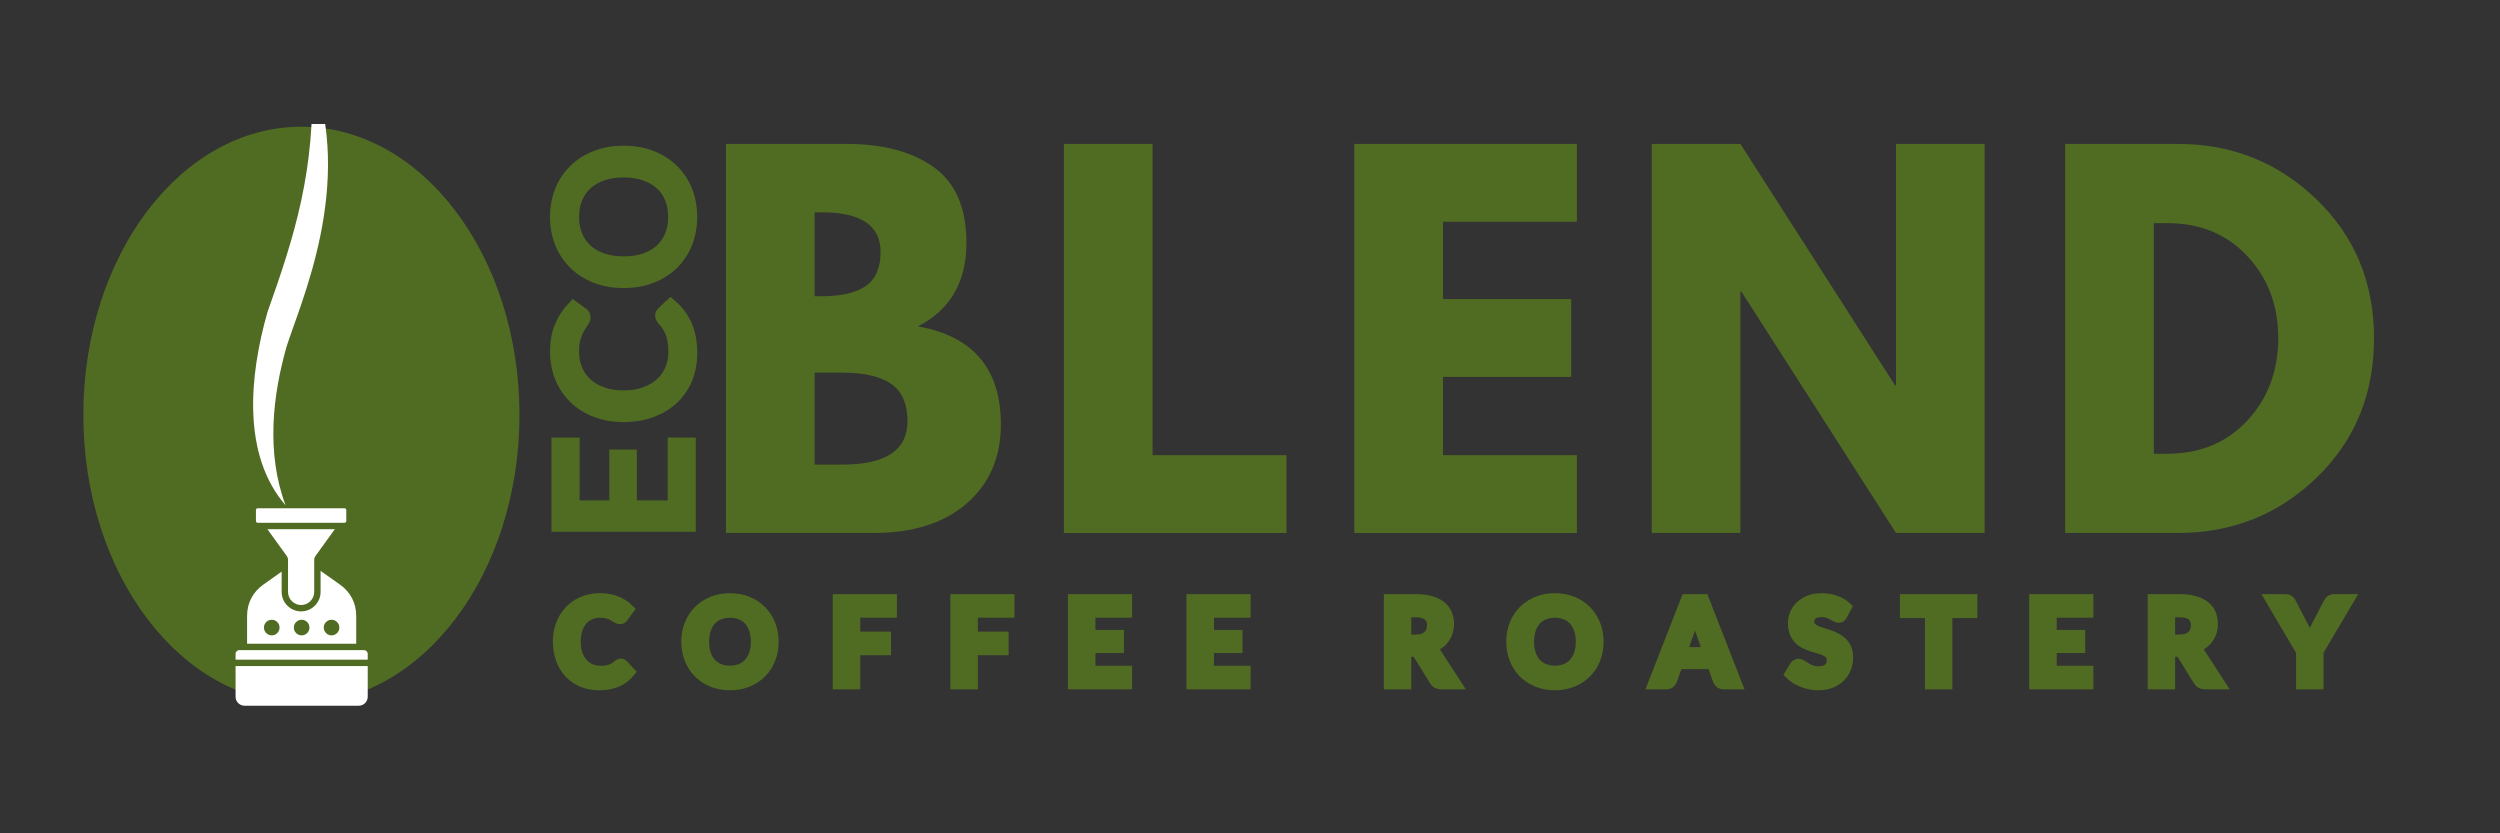 <svg xmlns="http://www.w3.org/2000/svg" xmlns:xlink="http://www.w3.org/1999/xlink" width="3000" viewBox="0 0 2250 750" height="1000" preserveAspectRatio="xMidYMid meet"><rect x="0" y="0" width="2250" height="750" fill="#333333" stroke="none"/><defs><g></g><clipPath id="e962f2efb3"><path d="M 75 114.039 L 467.523 114.039 L 467.523 633 L 75 633 Z M 75 114.039 " clip-rule="nonzero"></path></clipPath><clipPath id="6f8d2c77d3"><path d="M 271.262 114.039 C 162.871 114.039 75 230.156 75 373.395 C 75 516.637 162.871 632.754 271.262 632.754 C 379.656 632.754 467.523 516.637 467.523 373.395 C 467.523 230.156 379.656 114.039 271.262 114.039 Z M 271.262 114.039 " clip-rule="nonzero"></path></clipPath><clipPath id="1dca7c69e1"><path d="M 227 111.605 L 296 111.605 L 296 455 L 227 455 Z M 227 111.605 " clip-rule="nonzero"></path></clipPath><clipPath id="1f5ae959df"><path d="M 212.016 457.367 L 331 457.367 L 331 635.117 L 212.016 635.117 Z M 212.016 457.367 " clip-rule="nonzero"></path></clipPath></defs><g clip-path="url(#e962f2efb3)"><g clip-path="url(#6f8d2c77d3)"><path fill="#506c22" d="M 75 114.039 L 467.523 114.039 L 467.523 632.41 L 75 632.41 Z M 75 114.039 " fill-opacity="1" fill-rule="nonzero"></path></g></g><g clip-path="url(#1dca7c69e1)"><path fill="#ffffff" d="M 280.605 64.738 C 284.402 153.32 264.652 213.477 240.742 280.863 C 224.246 338.441 217.785 409.625 257.059 454.82 C 239.207 407.367 245.578 355.391 257.918 311.957 C 270.391 272.32 319.25 166.336 280.605 64.738 Z M 280.605 64.738 " fill-opacity="1" fill-rule="nonzero"></path></g><g clip-path="url(#1f5ae959df)"><path fill="#ffffff" d="M 320.594 554.336 C 320.594 542.785 315.449 532.848 306.023 526.172 L 288.527 513.773 L 288.527 532.727 C 288.527 542.371 280.652 550.25 271 550.25 C 261.359 550.25 253.484 542.367 253.484 532.727 L 253.484 514.453 L 236.941 526.172 C 227.516 532.848 222.379 542.785 222.379 554.336 L 222.379 579.363 L 320.598 579.363 L 320.598 554.336 Z M 244.566 571.836 C 240.699 571.836 237.539 568.676 237.539 564.809 C 237.539 560.93 240.699 557.781 244.566 557.781 C 248.434 557.781 251.594 560.93 251.594 564.809 C 251.594 568.676 248.434 571.836 244.566 571.836 Z M 271.48 571.836 C 267.613 571.836 264.453 568.676 264.453 564.809 C 264.453 560.93 267.613 557.781 271.48 557.781 C 275.348 557.781 278.508 560.93 278.508 564.809 C 278.508 568.676 275.348 571.836 271.48 571.836 Z M 298.406 571.836 C 294.527 571.836 291.379 568.676 291.379 564.809 C 291.379 560.93 294.527 557.781 298.406 557.781 C 302.273 557.781 305.422 560.93 305.422 564.809 C 305.422 568.676 302.273 571.836 298.406 571.836 Z M 259.219 532.727 L 259.219 503.688 C 259.219 502.508 258.887 501.496 258.195 500.539 L 240.66 476.254 L 301.348 476.254 L 283.812 500.539 C 283.125 501.496 282.789 502.508 282.789 503.688 L 282.789 532.727 C 282.789 539.211 277.484 544.516 271 544.516 C 264.523 544.516 259.219 539.211 259.219 532.727 Z M 212.016 599.438 L 330.949 599.438 L 330.949 627.074 C 330.949 631.523 327.316 635.156 322.871 635.156 L 220.102 635.156 C 215.656 635.156 212.016 631.523 212.016 627.074 Z M 330.949 588.512 L 330.949 593.699 L 212.016 593.699 L 212.016 588.512 C 212.016 586.633 213.547 585.09 215.438 585.09 L 327.527 585.09 C 329.414 585.09 330.949 586.633 330.949 588.512 Z M 230.348 468.902 L 230.348 459.043 C 230.348 458.145 231.074 457.418 231.973 457.418 L 310.035 457.418 C 310.93 457.418 311.66 458.145 311.66 459.043 L 311.66 468.902 C 311.66 469.797 310.93 470.523 310.035 470.523 L 231.973 470.523 C 231.074 470.523 230.348 469.797 230.348 468.902 Z M 230.348 468.902 " fill-opacity="1" fill-rule="evenodd"></path></g><g fill="#506c22" fill-opacity="1"><g transform="translate(627.883, 479.663)"><g><path d="M 25.469 -350.125 L 134.109 -350.125 C 166.93 -350.125 193.102 -343.117 212.625 -329.109 C 232.145 -315.109 241.906 -292.406 241.906 -261 C 241.906 -225.914 227.332 -200.879 198.188 -185.891 C 247.988 -177.117 272.891 -147.691 272.891 -97.609 C 272.891 -68.18 262.703 -44.555 242.328 -26.734 C 221.953 -8.91 193.941 0 158.297 0 L 25.469 0 Z M 105.25 -213.047 L 111.609 -213.047 C 129.43 -213.047 142.727 -216.156 151.5 -222.375 C 160.27 -228.602 164.656 -238.789 164.656 -252.938 C 164.656 -276.695 146.973 -288.578 111.609 -288.578 L 105.25 -288.578 Z M 105.25 -61.531 L 130.281 -61.531 C 169.332 -61.531 188.859 -74.547 188.859 -100.578 C 188.859 -116.141 183.977 -127.316 174.219 -134.109 C 164.457 -140.898 149.812 -144.297 130.281 -144.297 L 105.25 -144.297 Z M 105.25 -61.531 "></path></g></g></g><g fill="#506c22" fill-opacity="1"><g transform="translate(932.071, 479.663)"><g><path d="M 105.25 -350.125 L 105.25 -70.031 L 225.781 -70.031 L 225.781 0 L 25.469 0 L 25.469 -350.125 Z M 105.25 -350.125 "></path></g></g></g><g fill="#506c22" fill-opacity="1"><g transform="translate(1193.412, 479.663)"><g><path d="M 225.781 -350.125 L 225.781 -280.094 L 105.25 -280.094 L 105.25 -210.5 L 220.688 -210.5 L 220.688 -140.469 L 105.25 -140.469 L 105.25 -70.031 L 225.781 -70.031 L 225.781 0 L 25.469 0 L 25.469 -350.125 Z M 225.781 -350.125 "></path></g></g></g><g fill="#506c22" fill-opacity="1"><g transform="translate(1461.115, 479.663)"><g><path d="M 105.25 -217.281 L 105.25 0 L 25.469 0 L 25.469 -350.125 L 105.25 -350.125 L 244.453 -132.828 L 245.297 -132.828 L 245.297 -350.125 L 325.078 -350.125 L 325.078 0 L 245.297 0 L 106.094 -217.281 Z M 105.25 -217.281 "></path></g></g></g><g fill="#506c22" fill-opacity="1"><g transform="translate(1833.181, 479.663)"><g><path d="M 25.469 -350.125 L 126.891 -350.125 C 175.555 -350.125 217.145 -333.5 251.656 -300.25 C 286.176 -267.008 303.438 -225.348 303.438 -175.266 C 303.438 -124.91 286.25 -83.109 251.875 -49.859 C 217.5 -16.617 175.836 0 126.891 0 L 25.469 0 Z M 105.25 -71.297 L 117.562 -71.297 C 146.695 -71.297 170.531 -81.125 189.062 -100.781 C 207.594 -120.445 217 -145.133 217.281 -174.844 C 217.281 -204.551 208.016 -229.305 189.484 -249.109 C 170.953 -268.922 146.977 -278.828 117.562 -278.828 L 105.25 -278.828 Z M 105.25 -71.297 "></path></g></g></g><path stroke-linecap="butt" transform="matrix(0.75, 0, 0, 0.75, 498.324, 502.012)" fill="none" stroke-linejoin="miter" d="M 80.595 126.766 C 81.772 126.766 82.761 127.193 83.563 128.047 L 91.954 137.021 C 87.808 142.292 82.667 146.292 76.522 149.031 C 70.381 151.771 63.063 153.141 54.568 153.141 C 46.886 153.141 39.98 151.828 33.86 149.203 C 27.74 146.578 22.527 142.943 18.225 138.297 C 13.943 133.625 10.641 128.094 8.318 121.693 C 6.016 115.276 4.865 108.266 4.865 100.672 C 4.865 95.589 5.417 90.755 6.522 86.177 C 7.652 81.573 9.272 77.339 11.391 73.474 C 13.506 69.61 16.063 66.125 19.053 63.016 C 22.042 59.886 25.428 57.229 29.199 55.042 C 32.975 52.854 37.084 51.188 41.522 50.037 C 45.985 48.886 50.74 48.313 55.777 48.313 C 59.553 48.313 63.121 48.646 66.48 49.313 C 69.86 49.959 73.016 50.865 75.938 52.042 C 78.86 53.214 81.553 54.641 84.011 56.318 C 86.501 58 88.73 59.828 90.709 61.808 L 83.563 71.542 C 83.126 72.162 82.574 72.714 81.907 73.198 C 81.261 73.656 80.376 73.891 79.251 73.891 C 78.121 73.891 76.97 73.485 75.798 72.683 C 74.647 71.875 73.235 70.979 71.553 69.99 C 69.897 69 67.803 68.115 65.272 67.328 C 62.761 66.526 59.574 66.125 55.709 66.125 C 51.407 66.125 47.459 66.906 43.871 68.469 C 40.303 70.011 37.23 72.255 34.657 75.198 C 32.1 78.146 30.11 81.771 28.683 86.073 C 27.282 90.354 26.579 95.219 26.579 100.672 C 26.579 106.198 27.339 111.12 28.855 115.448 C 30.397 119.75 32.501 123.386 35.173 126.354 C 37.839 129.323 40.949 131.578 44.49 133.12 C 48.058 134.636 51.865 135.396 55.917 135.396 C 58.308 135.396 60.485 135.281 62.438 135.052 C 64.397 134.797 66.214 134.396 67.897 133.844 C 69.574 133.271 71.152 132.531 72.621 131.636 C 74.121 130.74 75.615 129.61 77.11 128.25 C 77.641 127.818 78.178 127.459 78.73 127.183 C 79.308 126.906 79.928 126.766 80.595 126.766 Z M 264.11 100.672 C 264.11 108.177 262.845 115.136 260.313 121.558 C 257.782 127.953 254.214 133.49 249.615 138.156 C 245.037 142.808 239.511 146.464 233.048 149.136 C 226.605 151.802 219.449 153.141 211.579 153.141 C 203.709 153.141 196.537 151.802 190.074 149.136 C 183.631 146.464 178.095 142.808 173.47 138.156 C 168.845 133.49 165.266 127.953 162.735 121.558 C 160.23 115.136 158.975 108.177 158.975 100.672 C 158.975 93.193 160.23 86.271 162.735 79.896 C 165.266 73.5 168.845 67.964 173.47 63.292 C 178.095 58.62 183.631 54.964 190.074 52.318 C 196.537 49.646 203.709 48.313 211.579 48.313 C 219.449 48.313 226.605 49.646 233.048 52.318 C 239.511 54.964 245.037 58.63 249.615 63.328 C 254.214 68.021 257.782 73.568 260.313 79.964 C 262.845 86.339 264.11 93.24 264.11 100.672 Z M 242.402 100.672 C 242.402 95.313 241.688 90.505 240.261 86.245 C 238.855 81.964 236.818 78.328 234.152 75.339 C 231.506 72.349 228.282 70.068 224.485 68.505 C 220.688 66.917 216.386 66.125 211.579 66.125 C 206.766 66.125 202.454 66.917 198.631 68.505 C 194.813 70.068 191.568 72.349 188.897 75.339 C 186.251 78.328 184.214 81.964 182.787 86.245 C 181.386 90.505 180.683 95.313 180.683 100.672 C 180.683 106.104 181.386 110.948 182.787 115.203 C 184.214 119.464 186.251 123.073 188.897 126.042 C 191.568 129.011 194.813 131.292 198.631 132.875 C 202.454 134.464 206.766 135.261 211.579 135.261 C 216.386 135.261 220.688 134.464 224.485 132.875 C 228.282 131.292 231.506 129.011 234.152 126.042 C 236.818 123.073 238.855 119.464 240.261 115.203 C 241.688 110.948 242.402 106.104 242.402 100.672 Z M 362.079 66.052 L 362.079 94.391 L 398.975 94.391 L 398.975 111.063 L 362.079 111.063 L 362.079 152 L 340.714 152 L 340.714 49.417 L 406.053 49.417 L 406.053 66.052 Z M 503.173 66.052 L 503.173 94.391 L 540.074 94.391 L 540.074 111.063 L 503.173 111.063 L 503.173 152 L 481.808 152 L 481.808 49.417 L 547.147 49.417 L 547.147 66.052 Z M 644.272 66.052 L 644.272 92.422 L 678.48 92.422 L 678.48 108.438 L 644.272 108.438 L 644.272 135.396 L 688.246 135.396 L 688.246 152 L 622.907 152 L 622.907 49.417 L 688.246 49.417 L 688.246 66.052 Z M 786.501 66.052 L 786.501 92.422 L 820.704 92.422 L 820.704 108.438 L 786.501 108.438 L 786.501 135.396 L 830.475 135.396 L 830.475 152 L 765.131 152 L 765.131 49.417 L 830.475 49.417 L 830.475 66.052 Z M 1034.115 97.979 C 1037.569 97.979 1040.537 97.558 1043.022 96.703 C 1045.532 95.828 1047.579 94.62 1049.167 93.078 C 1050.777 91.537 1051.949 89.735 1052.688 87.662 C 1053.444 85.589 1053.824 83.334 1053.824 80.896 C 1053.824 76.042 1052.214 72.266 1048.996 69.573 C 1045.772 66.88 1040.86 65.537 1034.256 65.537 L 1023.246 65.537 L 1023.246 97.979 Z M 1083.819 152 L 1064.662 152 C 1061.074 152 1058.485 150.63 1056.897 147.891 L 1037.36 116.448 C 1036.558 115.229 1035.667 114.328 1034.704 113.755 C 1033.761 113.183 1032.345 112.891 1030.459 112.891 L 1023.246 112.891 L 1023.246 152 L 1002.016 152 L 1002.016 49.417 L 1034.256 49.417 C 1041.412 49.417 1047.532 50.167 1052.615 51.662 C 1057.725 53.13 1061.902 55.193 1065.147 57.839 C 1068.391 60.485 1070.772 63.636 1072.292 67.297 C 1073.808 70.933 1074.569 74.948 1074.569 79.344 C 1074.569 82.724 1074.084 85.938 1073.121 88.974 C 1072.152 92.011 1070.751 94.781 1068.907 97.292 C 1067.069 99.776 1064.803 101.985 1062.11 103.917 C 1059.417 105.849 1056.355 107.417 1052.928 108.615 C 1054.287 109.349 1055.553 110.245 1056.725 111.308 C 1057.923 112.365 1058.99 113.63 1059.933 115.099 Z M 1254.048 100.672 C 1254.048 108.177 1252.782 115.136 1250.251 121.558 C 1247.72 127.953 1244.152 133.49 1239.553 138.156 C 1234.975 142.808 1229.449 146.464 1222.985 149.136 C 1216.542 151.802 1209.386 153.141 1201.516 153.141 C 1193.647 153.141 1186.475 151.802 1180.011 149.136 C 1173.569 146.464 1168.032 142.808 1163.407 138.156 C 1158.782 133.49 1155.204 127.953 1152.673 121.558 C 1150.167 115.136 1148.912 108.177 1148.912 100.672 C 1148.912 93.193 1150.167 86.271 1152.673 79.896 C 1155.204 73.5 1158.782 67.964 1163.407 63.292 C 1168.032 58.62 1173.569 54.964 1180.011 52.318 C 1186.475 49.646 1193.647 48.313 1201.516 48.313 C 1209.386 48.313 1216.542 49.646 1222.985 52.318 C 1229.449 54.964 1234.975 58.63 1239.553 63.328 C 1244.152 68.021 1247.72 73.568 1250.251 79.964 C 1252.782 86.339 1254.048 93.24 1254.048 100.672 Z M 1232.339 100.672 C 1232.339 95.313 1231.626 90.505 1230.199 86.245 C 1228.792 81.964 1226.756 78.328 1224.089 75.339 C 1221.444 72.349 1218.22 70.068 1214.423 68.505 C 1210.626 66.917 1206.324 66.125 1201.516 66.125 C 1196.704 66.125 1192.391 66.917 1188.569 68.505 C 1184.751 70.068 1181.506 72.349 1178.839 75.339 C 1176.194 78.328 1174.157 81.964 1172.73 86.245 C 1171.324 90.505 1170.621 95.313 1170.621 100.672 C 1170.621 106.104 1171.324 110.948 1172.73 115.203 C 1174.157 119.464 1176.194 123.073 1178.839 126.042 C 1181.506 129.011 1184.751 131.292 1188.569 132.875 C 1192.391 134.464 1196.704 135.261 1201.516 135.261 C 1206.324 135.261 1210.626 134.464 1214.423 132.875 C 1218.22 131.292 1221.444 129.011 1224.089 126.042 C 1226.756 123.073 1228.792 119.464 1230.199 115.203 C 1231.626 110.948 1232.339 106.104 1232.339 100.672 Z M 1384.808 113.063 L 1373.73 81.656 C 1373.058 80.021 1372.36 78.099 1371.621 75.891 C 1370.886 73.656 1370.194 71.245 1369.553 68.641 C 1368.886 71.287 1368.183 73.74 1367.444 75.995 C 1366.73 78.224 1366.042 80.162 1365.376 81.792 L 1354.329 113.063 Z M 1420.428 152 L 1403.964 152 C 1402.121 152 1400.626 151.563 1399.475 150.688 C 1398.329 149.813 1397.464 148.698 1396.886 147.339 L 1389.985 127.771 L 1349.115 127.771 L 1342.178 147.339 C 1341.72 148.516 1340.891 149.584 1339.694 150.552 C 1338.522 151.516 1337.037 152 1335.24 152 L 1318.641 152 L 1358.714 49.417 L 1380.423 49.417 Z M 1546.548 69.089 C 1545.881 70.172 1545.199 70.969 1544.511 71.474 C 1543.845 71.959 1542.97 72.198 1541.886 72.198 C 1540.85 72.198 1539.725 71.828 1538.506 71.094 C 1537.308 70.354 1535.902 69.573 1534.293 68.745 C 1532.704 67.896 1530.876 67.099 1528.803 66.365 C 1526.735 65.63 1524.308 65.261 1521.522 65.261 C 1516.621 65.261 1512.938 66.365 1510.475 68.573 C 1508.037 70.761 1506.819 73.615 1506.819 77.136 C 1506.819 79.391 1507.485 81.266 1508.819 82.761 C 1510.178 84.235 1511.949 85.521 1514.136 86.625 C 1516.324 87.709 1518.808 88.672 1521.589 89.526 C 1524.376 90.354 1527.23 91.276 1530.152 92.287 C 1533.074 93.297 1535.928 94.495 1538.709 95.875 C 1541.496 97.235 1543.98 98.959 1546.168 101.052 C 1548.355 103.125 1550.115 105.656 1551.449 108.646 C 1552.803 111.641 1553.485 115.276 1553.485 119.552 C 1553.485 124.224 1552.668 128.599 1551.032 132.672 C 1549.402 136.745 1547.053 140.297 1543.99 143.339 C 1540.933 146.375 1537.147 148.766 1532.636 150.516 C 1528.147 152.266 1523.053 153.141 1517.345 153.141 C 1514.1 153.141 1510.855 152.808 1507.61 152.136 C 1504.391 151.469 1501.282 150.552 1498.293 149.375 C 1495.303 148.203 1492.48 146.797 1489.834 145.167 C 1487.214 143.511 1484.912 141.667 1482.933 139.641 L 1489.147 129.599 C 1489.673 128.839 1490.355 128.219 1491.183 127.735 C 1492.032 127.229 1492.928 126.974 1493.876 126.974 C 1495.162 126.974 1496.506 127.448 1497.912 128.391 C 1499.313 129.334 1500.938 130.37 1502.777 131.495 C 1504.621 132.625 1506.751 133.662 1509.162 134.604 C 1511.605 135.547 1514.527 136.021 1517.933 136.021 C 1522.881 136.021 1526.699 134.891 1529.391 132.636 C 1532.105 130.38 1533.464 127.011 1533.464 122.521 C 1533.464 119.922 1532.787 117.828 1531.428 116.24 C 1530.095 114.63 1528.345 113.281 1526.183 112.203 C 1524.016 111.12 1521.543 110.188 1518.761 109.406 C 1515.975 108.625 1513.121 107.761 1510.199 106.818 C 1507.277 105.875 1504.423 104.745 1501.641 103.438 C 1498.881 102.125 1496.407 100.386 1494.22 98.224 C 1492.058 96.037 1490.308 93.344 1488.975 90.146 C 1487.636 86.948 1486.97 82.969 1486.97 78.203 C 1486.97 74.386 1487.72 70.693 1489.214 67.125 C 1490.735 63.531 1492.954 60.349 1495.876 57.563 C 1498.798 54.776 1502.386 52.547 1506.647 50.865 C 1510.902 49.162 1515.793 48.313 1521.313 48.313 C 1527.48 48.313 1533.188 49.266 1538.433 51.177 C 1543.704 53.063 1548.157 55.709 1551.793 59.115 Z M 1702.574 66.537 L 1672.579 66.537 L 1672.579 152 L 1651.319 152 L 1651.319 66.537 L 1621.324 66.537 L 1621.324 49.417 L 1702.574 49.417 Z M 1797.787 66.052 L 1797.787 92.422 L 1831.99 92.422 L 1831.99 108.438 L 1797.787 108.438 L 1797.787 135.396 L 1841.761 135.396 L 1841.761 152 L 1776.418 152 L 1776.418 49.417 L 1841.761 49.417 L 1841.761 66.052 Z M 1950.746 97.979 C 1954.199 97.979 1957.168 97.558 1959.652 96.703 C 1962.162 95.828 1964.209 94.62 1965.798 93.078 C 1967.407 91.537 1968.579 89.735 1969.319 87.662 C 1970.079 85.589 1970.454 83.334 1970.454 80.896 C 1970.454 76.042 1968.845 72.266 1965.626 69.573 C 1962.402 66.88 1957.49 65.537 1950.886 65.537 L 1939.876 65.537 L 1939.876 97.979 Z M 2000.449 152 L 1981.293 152 C 1977.704 152 1975.115 150.63 1973.527 147.891 L 1953.99 116.448 C 1953.188 115.229 1952.303 114.328 1951.334 113.755 C 1950.391 113.183 1948.975 112.891 1947.089 112.891 L 1939.876 112.891 L 1939.876 152 L 1918.647 152 L 1918.647 49.417 L 1950.886 49.417 C 1958.043 49.417 1964.162 50.167 1969.246 51.662 C 1974.355 53.13 1978.532 55.193 1981.777 57.839 C 1985.022 60.485 1987.402 63.636 1988.923 67.297 C 1990.444 70.933 1991.199 74.948 1991.199 79.344 C 1991.199 82.724 1990.72 85.938 1989.751 88.974 C 1988.782 92.011 1987.381 94.781 1985.537 97.292 C 1983.699 99.776 1981.433 101.985 1978.74 103.917 C 1976.048 105.849 1972.985 107.417 1969.558 108.615 C 1970.918 109.349 1972.183 110.245 1973.355 111.308 C 1974.553 112.365 1975.621 113.63 1976.563 115.099 Z M 2117.938 112.547 L 2117.938 152 L 2096.709 152 L 2096.709 112.547 L 2059.47 49.417 L 2078.141 49.417 C 2079.98 49.417 2081.454 49.854 2082.558 50.729 C 2083.662 51.604 2084.548 52.729 2085.214 54.11 L 2102.027 86.386 C 2103.152 88.568 2104.178 90.604 2105.1 92.495 C 2106.016 94.38 2106.834 96.255 2107.548 98.12 C 2108.194 96.255 2108.954 94.37 2109.829 92.459 C 2110.704 90.547 2111.678 88.526 2112.761 86.386 L 2129.464 54.11 C 2130.022 52.959 2130.86 51.891 2131.985 50.901 C 2133.115 49.912 2134.574 49.417 2136.371 49.417 L 2155.183 49.417 Z M 2117.938 112.547 " stroke="#506c22" stroke-width="11.664" stroke-opacity="1" stroke-miterlimit="4"></path><g fill="#506c22" fill-opacity="1"><g transform="translate(498.324, 616.012)"><g><path d="M 60.438 -18.922 C 61.32 -18.922 62.066 -18.602 62.672 -17.969 L 68.969 -11.234 C 65.863 -7.273 62.004 -4.27 57.391 -2.219 C 52.773 -0.176 47.285 0.844 40.922 0.844 C 35.16 0.844 29.984 -0.133 25.391 -2.094 C 20.797 -4.051 16.891 -6.781 13.672 -10.281 C 10.461 -13.781 7.988 -17.93 6.25 -22.734 C 4.52 -27.547 3.656 -32.797 3.656 -38.484 C 3.656 -42.305 4.07 -45.938 4.906 -49.375 C 5.738 -52.82 6.945 -55.992 8.531 -58.891 C 10.125 -61.797 12.039 -64.414 14.281 -66.75 C 16.531 -69.082 19.066 -71.066 21.891 -72.703 C 24.723 -74.348 27.805 -75.602 31.141 -76.469 C 34.484 -77.344 38.047 -77.781 41.828 -77.781 C 44.66 -77.781 47.336 -77.531 49.859 -77.031 C 52.391 -76.539 54.75 -75.852 56.938 -74.969 C 59.125 -74.082 61.145 -73.008 63 -71.75 C 64.863 -70.5 66.535 -69.129 68.016 -67.641 L 62.672 -60.328 C 62.348 -59.867 61.938 -59.461 61.438 -59.109 C 60.945 -58.754 60.281 -58.578 59.438 -58.578 C 58.582 -58.578 57.723 -58.879 56.859 -59.484 C 55.992 -60.086 54.93 -60.758 53.672 -61.5 C 52.422 -62.238 50.848 -62.91 48.953 -63.516 C 47.066 -64.117 44.676 -64.422 41.781 -64.422 C 38.562 -64.422 35.609 -63.836 32.922 -62.672 C 30.234 -61.504 27.926 -59.812 26 -57.594 C 24.07 -55.383 22.578 -52.672 21.516 -49.453 C 20.461 -46.242 19.938 -42.586 19.938 -38.484 C 19.938 -34.348 20.508 -30.66 21.656 -27.422 C 22.801 -24.191 24.375 -21.461 26.375 -19.234 C 28.375 -17.016 30.707 -15.328 33.375 -14.172 C 36.039 -13.023 38.895 -12.453 41.938 -12.453 C 43.738 -12.453 45.375 -12.539 46.844 -12.719 C 48.312 -12.895 49.672 -13.195 50.922 -13.625 C 52.172 -14.051 53.352 -14.598 54.469 -15.266 C 55.582 -15.941 56.707 -16.789 57.844 -17.812 C 58.227 -18.133 58.633 -18.398 59.062 -18.609 C 59.488 -18.816 59.945 -18.922 60.438 -18.922 Z M 60.438 -18.922 "></path></g></g></g><g fill="#506c22" fill-opacity="1"><g transform="translate(614.007, 616.012)"><g><path d="M 82.391 -38.484 C 82.391 -32.867 81.441 -27.656 79.547 -22.844 C 77.66 -18.039 74.992 -13.891 71.547 -10.391 C 68.098 -6.891 63.953 -4.141 59.109 -2.141 C 54.266 -0.148 48.895 0.844 43 0.844 C 37.094 0.844 31.719 -0.148 26.875 -2.141 C 22.031 -4.141 17.875 -6.891 14.406 -10.391 C 10.945 -13.891 8.27 -18.039 6.375 -22.844 C 4.488 -27.656 3.547 -32.867 3.547 -38.484 C 3.547 -44.109 4.488 -49.312 6.375 -54.094 C 8.27 -58.883 10.945 -63.031 14.406 -66.531 C 17.875 -70.031 22.031 -72.781 26.875 -74.781 C 31.719 -76.781 37.094 -77.781 43 -77.781 C 48.895 -77.781 54.266 -76.781 59.109 -74.781 C 63.953 -72.781 68.098 -70.02 71.547 -66.5 C 74.992 -62.988 77.66 -58.836 79.547 -54.047 C 81.441 -49.254 82.391 -44.066 82.391 -38.484 Z M 66.109 -38.484 C 66.109 -42.516 65.578 -46.129 64.516 -49.328 C 63.453 -52.523 61.922 -55.242 59.922 -57.484 C 57.93 -59.734 55.516 -61.453 52.672 -62.641 C 49.828 -63.828 46.602 -64.422 43 -64.422 C 39.395 -64.422 36.16 -63.828 33.297 -62.641 C 30.43 -61.453 28 -59.734 26 -57.484 C 24.008 -55.242 22.484 -52.523 21.422 -49.328 C 20.359 -46.129 19.828 -42.516 19.828 -38.484 C 19.828 -34.422 20.359 -30.789 21.422 -27.594 C 22.484 -24.395 24.008 -21.68 26 -19.453 C 28 -17.223 30.43 -15.516 33.297 -14.328 C 36.16 -13.148 39.395 -12.562 43 -12.562 C 46.602 -12.562 49.828 -13.148 52.672 -14.328 C 55.516 -15.516 57.93 -17.223 59.922 -19.453 C 61.922 -21.68 63.453 -24.395 64.516 -27.594 C 65.578 -30.789 66.109 -34.422 66.109 -38.484 Z M 66.109 -38.484 "></path></g></g></g><g fill="#506c22" fill-opacity="1"><g transform="translate(745.807, 616.012)"><g><path d="M 24.062 -64.469 L 24.062 -43.203 L 51.75 -43.203 L 51.75 -30.703 L 24.062 -30.703 L 24.062 0 L 8.062 0 L 8.062 -76.922 L 57.047 -76.922 L 57.047 -64.469 Z M 24.062 -64.469 "></path></g></g></g><g fill="#506c22" fill-opacity="1"><g transform="translate(851.63, 616.012)"><g><path d="M 24.062 -64.469 L 24.062 -43.203 L 51.75 -43.203 L 51.75 -30.703 L 24.062 -30.703 L 24.062 0 L 8.062 0 L 8.062 -76.922 L 57.047 -76.922 L 57.047 -64.469 Z M 24.062 -64.469 "></path></g></g></g><g fill="#506c22" fill-opacity="1"><g transform="translate(957.452, 616.012)"><g><path d="M 24.062 -64.469 L 24.062 -44.688 L 49.734 -44.688 L 49.734 -32.656 L 24.062 -32.656 L 24.062 -12.453 L 57.047 -12.453 L 57.047 0 L 8.062 0 L 8.062 -76.922 L 57.047 -76.922 L 57.047 -64.469 Z M 24.062 -64.469 "></path></g></g></g><g fill="#506c22" fill-opacity="1"><g transform="translate(1064.123, 616.012)"><g><path d="M 24.062 -64.469 L 24.062 -44.688 L 49.734 -44.688 L 49.734 -32.656 L 24.062 -32.656 L 24.062 -12.453 L 57.047 -12.453 L 57.047 0 L 8.062 0 L 8.062 -76.922 L 57.047 -76.922 L 57.047 -64.469 Z M 24.062 -64.469 "></path></g></g></g><g fill="#506c22" fill-opacity="1"><g transform="translate(1170.793, 616.012)"><g></g></g></g><g fill="#506c22" fill-opacity="1"><g transform="translate(1241.785, 616.012)"><g><path d="M 32.125 -40.5 C 34.707 -40.5 36.938 -40.828 38.812 -41.484 C 40.688 -42.141 42.223 -43.039 43.422 -44.188 C 44.617 -45.332 45.5 -46.68 46.062 -48.234 C 46.633 -49.797 46.922 -51.492 46.922 -53.328 C 46.922 -56.973 45.707 -59.801 43.281 -61.812 C 40.863 -63.832 37.18 -64.844 32.234 -64.844 L 23.969 -64.844 L 23.969 -40.5 Z M 69.391 0 L 55.031 0 C 52.344 0 50.398 -1.023 49.203 -3.078 L 34.562 -26.672 C 33.969 -27.586 33.305 -28.254 32.578 -28.672 C 31.848 -29.098 30.781 -29.312 29.375 -29.312 L 23.969 -29.312 L 23.969 0 L 8.062 0 L 8.062 -76.922 L 32.234 -76.922 C 37.609 -76.922 42.203 -76.363 46.016 -75.25 C 49.836 -74.133 52.969 -72.586 55.406 -70.609 C 57.844 -68.629 59.625 -66.27 60.75 -63.531 C 61.883 -60.801 62.453 -57.789 62.453 -54.5 C 62.453 -51.957 62.086 -49.547 61.359 -47.266 C 60.641 -44.984 59.586 -42.906 58.203 -41.031 C 56.828 -39.156 55.129 -37.492 53.109 -36.047 C 51.098 -34.598 48.805 -33.43 46.234 -32.547 C 47.254 -31.984 48.207 -31.301 49.094 -30.5 C 49.977 -29.707 50.773 -28.766 51.484 -27.672 Z M 69.391 0 "></path></g></g></g><g fill="#506c22" fill-opacity="1"><g transform="translate(1356.461, 616.012)"><g><path d="M 82.391 -38.484 C 82.391 -32.867 81.441 -27.656 79.547 -22.844 C 77.66 -18.039 74.992 -13.891 71.547 -10.391 C 68.098 -6.891 63.953 -4.141 59.109 -2.141 C 54.266 -0.148 48.895 0.844 43 0.844 C 37.094 0.844 31.719 -0.148 26.875 -2.141 C 22.031 -4.141 17.875 -6.891 14.406 -10.391 C 10.945 -13.891 8.27 -18.039 6.375 -22.844 C 4.488 -27.656 3.547 -32.867 3.547 -38.484 C 3.547 -44.109 4.488 -49.312 6.375 -54.094 C 8.27 -58.883 10.945 -63.031 14.406 -66.531 C 17.875 -70.031 22.031 -72.781 26.875 -74.781 C 31.719 -76.781 37.094 -77.781 43 -77.781 C 48.895 -77.781 54.266 -76.781 59.109 -74.781 C 63.953 -72.781 68.098 -70.02 71.547 -66.5 C 74.992 -62.988 77.66 -58.836 79.547 -54.047 C 81.441 -49.254 82.391 -44.066 82.391 -38.484 Z M 66.109 -38.484 C 66.109 -42.516 65.578 -46.129 64.516 -49.328 C 63.453 -52.523 61.922 -55.242 59.922 -57.484 C 57.93 -59.734 55.516 -61.453 52.672 -62.641 C 49.828 -63.828 46.602 -64.422 43 -64.422 C 39.395 -64.422 36.16 -63.828 33.297 -62.641 C 30.43 -61.453 28 -59.734 26 -57.484 C 24.008 -55.242 22.484 -52.523 21.422 -49.328 C 20.359 -46.129 19.828 -42.516 19.828 -38.484 C 19.828 -34.422 20.359 -30.789 21.422 -27.594 C 22.484 -24.395 24.008 -21.68 26 -19.453 C 28 -17.223 30.43 -15.516 33.297 -14.328 C 36.16 -13.148 39.395 -12.562 43 -12.562 C 46.602 -12.562 49.828 -13.148 52.672 -14.328 C 55.516 -15.516 57.93 -17.223 59.922 -19.453 C 61.922 -21.68 63.453 -24.395 64.516 -27.594 C 65.578 -30.789 66.109 -34.422 66.109 -38.484 Z M 66.109 -38.484 "></path></g></g></g><g fill="#506c22" fill-opacity="1"><g transform="translate(1488.261, 616.012)"><g><path d="M 48.672 -29.219 L 40.344 -52.75 C 39.852 -53.988 39.332 -55.438 38.781 -57.094 C 38.227 -58.758 37.707 -60.562 37.219 -62.5 C 36.719 -60.52 36.191 -58.691 35.641 -57.016 C 35.098 -55.336 34.582 -53.879 34.094 -52.641 L 25.812 -29.219 Z M 75.391 0 L 63.031 0 C 61.656 0 60.535 -0.328 59.672 -0.984 C 58.805 -1.641 58.16 -2.477 57.734 -3.5 L 52.531 -18.188 L 21.891 -18.188 L 16.703 -3.5 C 16.348 -2.613 15.727 -1.805 14.844 -1.078 C 13.957 -0.359 12.844 0 11.5 0 L -0.953 0 L 29.109 -76.922 L 45.375 -76.922 Z M 75.391 0 "></path></g></g></g><g fill="#506c22" fill-opacity="1"><g transform="translate(1608.503, 616.012)"><g><path d="M 49.734 -62.188 C 49.234 -61.375 48.727 -60.781 48.219 -60.406 C 47.707 -60.039 47.047 -59.859 46.234 -59.859 C 45.453 -59.859 44.609 -60.129 43.703 -60.672 C 42.805 -61.223 41.754 -61.816 40.547 -62.453 C 39.348 -63.086 37.973 -63.676 36.422 -64.219 C 34.867 -64.77 33.051 -65.047 30.969 -65.047 C 27.289 -65.047 24.531 -64.223 22.688 -62.578 C 20.852 -60.941 19.938 -58.797 19.938 -56.141 C 19.938 -54.441 20.438 -53.035 21.438 -51.922 C 22.445 -50.816 23.773 -49.852 25.422 -49.031 C 27.066 -48.219 28.93 -47.492 31.016 -46.859 C 33.098 -46.223 35.234 -45.523 37.422 -44.766 C 39.617 -44.004 41.758 -43.113 43.844 -42.094 C 45.926 -41.07 47.789 -39.781 49.438 -38.219 C 51.082 -36.664 52.406 -34.766 53.406 -32.516 C 54.414 -30.273 54.922 -27.547 54.922 -24.328 C 54.922 -20.828 54.312 -17.547 53.094 -14.484 C 51.875 -11.43 50.113 -8.766 47.812 -6.484 C 45.52 -4.211 42.688 -2.422 39.312 -1.109 C 35.938 0.191 32.109 0.844 27.828 0.844 C 25.391 0.844 22.957 0.594 20.531 0.094 C 18.113 -0.395 15.781 -1.078 13.531 -1.953 C 11.289 -2.836 9.18 -3.898 7.203 -5.141 C 5.223 -6.379 3.492 -7.758 2.016 -9.281 L 6.688 -16.812 C 7.07 -17.375 7.582 -17.836 8.219 -18.203 C 8.852 -18.578 9.523 -18.766 10.234 -18.766 C 11.18 -18.766 12.188 -18.41 13.25 -17.703 C 14.312 -16.992 15.531 -16.219 16.906 -15.375 C 18.289 -14.531 19.891 -13.754 21.703 -13.047 C 23.523 -12.336 25.707 -11.984 28.25 -11.984 C 31.969 -11.984 34.844 -12.832 36.875 -14.531 C 38.906 -16.227 39.922 -18.754 39.922 -22.109 C 39.922 -24.047 39.414 -25.613 38.406 -26.812 C 37.406 -28.02 36.086 -29.031 34.453 -29.844 C 32.828 -30.656 30.973 -31.352 28.891 -31.938 C 26.805 -32.52 24.664 -33.164 22.469 -33.875 C 20.281 -34.582 18.145 -35.43 16.062 -36.422 C 13.977 -37.41 12.125 -38.719 10.5 -40.344 C 8.875 -41.969 7.555 -43.984 6.547 -46.391 C 5.535 -48.797 5.031 -51.781 5.031 -55.344 C 5.031 -58.207 5.594 -60.984 6.719 -63.672 C 7.852 -66.359 9.516 -68.742 11.703 -70.828 C 13.898 -72.91 16.598 -74.586 19.797 -75.859 C 22.992 -77.141 26.66 -77.781 30.797 -77.781 C 35.43 -77.781 39.719 -77.062 43.656 -75.625 C 47.594 -74.195 50.926 -72.207 53.656 -69.656 Z M 49.734 -62.188 "></path></g></g></g><g fill="#506c22" fill-opacity="1"><g transform="translate(1712.735, 616.012)"><g><path d="M 62.5 -64.094 L 40.031 -64.094 L 40.031 0 L 24.062 0 L 24.062 -64.094 L 1.594 -64.094 L 1.594 -76.922 L 62.5 -76.922 Z M 62.5 -64.094 "></path></g></g></g><g fill="#506c22" fill-opacity="1"><g transform="translate(1822.587, 616.012)"><g><path d="M 24.062 -64.469 L 24.062 -44.688 L 49.734 -44.688 L 49.734 -32.656 L 24.062 -32.656 L 24.062 -12.453 L 57.047 -12.453 L 57.047 0 L 8.062 0 L 8.062 -76.922 L 57.047 -76.922 L 57.047 -64.469 Z M 24.062 -64.469 "></path></g></g></g><g fill="#506c22" fill-opacity="1"><g transform="translate(1929.258, 616.012)"><g><path d="M 32.125 -40.5 C 34.707 -40.5 36.938 -40.828 38.812 -41.484 C 40.688 -42.141 42.223 -43.039 43.422 -44.188 C 44.617 -45.332 45.5 -46.68 46.062 -48.234 C 46.633 -49.797 46.922 -51.492 46.922 -53.328 C 46.922 -56.973 45.707 -59.801 43.281 -61.812 C 40.863 -63.832 37.18 -64.844 32.234 -64.844 L 23.969 -64.844 L 23.969 -40.5 Z M 69.391 0 L 55.031 0 C 52.344 0 50.398 -1.023 49.203 -3.078 L 34.562 -26.672 C 33.969 -27.586 33.305 -28.254 32.578 -28.672 C 31.848 -29.098 30.781 -29.312 29.375 -29.312 L 23.969 -29.312 L 23.969 0 L 8.062 0 L 8.062 -76.922 L 32.234 -76.922 C 37.609 -76.922 42.203 -76.363 46.016 -75.25 C 49.836 -74.133 52.969 -72.586 55.406 -70.609 C 57.844 -68.629 59.625 -66.27 60.75 -63.531 C 61.883 -60.801 62.453 -57.789 62.453 -54.5 C 62.453 -51.957 62.086 -49.547 61.359 -47.266 C 60.641 -44.984 59.586 -42.906 58.203 -41.031 C 56.828 -39.156 55.129 -37.492 53.109 -36.047 C 51.098 -34.598 48.805 -33.43 46.234 -32.547 C 47.254 -31.984 48.207 -31.301 49.094 -30.5 C 49.977 -29.707 50.773 -28.766 51.484 -27.672 Z M 69.391 0 "></path></g></g></g><g fill="#506c22" fill-opacity="1"><g transform="translate(2043.934, 616.012)"><g><path d="M 42.844 -29.578 L 42.844 0 L 26.938 0 L 26.938 -29.578 L -1 -76.922 L 12.984 -76.922 C 14.367 -76.922 15.473 -76.594 16.297 -75.938 C 17.129 -75.289 17.797 -74.453 18.297 -73.422 L 30.906 -49.203 C 31.758 -47.578 32.531 -46.055 33.219 -44.641 C 33.906 -43.223 34.516 -41.805 35.047 -40.391 C 35.535 -41.805 36.109 -43.227 36.766 -44.656 C 37.422 -46.094 38.156 -47.609 38.969 -49.203 L 51.484 -73.422 C 51.898 -74.273 52.531 -75.07 53.375 -75.812 C 54.227 -76.551 55.328 -76.922 56.672 -76.922 L 70.781 -76.922 Z M 42.844 -29.578 "></path></g></g></g><path stroke-linecap="butt" transform="matrix(0, -7.524, 7.524, 0, 446.989, 487.411)" fill="none" stroke-linejoin="miter" d="M 11.629 21.276 L 11.618 23 L 1.996 23 L 1.996 7.379 L 11.618 7.379 L 11.618 9.103 L 4.109 9.103 L 4.109 14.293 L 10.192 14.293 L 10.192 15.948 L 4.109 15.948 L 4.109 21.276 Z M 27.03 19.775 C 27.147 19.775 27.249 19.821 27.334 19.913 L 28.175 20.818 C 27.536 21.56 26.761 22.138 25.849 22.553 C 24.937 22.968 23.833 23.176 22.539 23.176 C 21.421 23.176 20.404 22.982 19.489 22.595 C 18.573 22.205 17.791 21.659 17.142 20.956 C 16.496 20.253 15.995 19.413 15.641 18.433 C 15.286 17.451 15.109 16.372 15.109 15.198 C 15.109 14.02 15.293 12.941 15.662 11.962 C 16.031 10.979 16.551 10.136 17.222 9.434 C 17.895 8.728 18.701 8.179 19.638 7.789 C 20.578 7.399 21.614 7.203 22.746 7.203 C 23.86 7.203 24.841 7.382 25.689 7.741 C 26.541 8.096 27.289 8.579 27.935 9.189 L 27.238 10.157 C 27.195 10.232 27.139 10.294 27.067 10.344 C 27 10.39 26.908 10.413 26.791 10.413 C 26.659 10.413 26.5 10.342 26.312 10.2 C 26.124 10.058 25.877 9.9 25.572 9.726 C 25.267 9.549 24.886 9.391 24.428 9.252 C 23.97 9.111 23.406 9.04 22.735 9.04 C 21.93 9.04 21.192 9.18 20.521 9.46 C 19.854 9.737 19.279 10.141 18.797 10.674 C 18.314 11.202 17.938 11.848 17.668 12.611 C 17.399 13.374 17.264 14.236 17.264 15.198 C 17.264 16.17 17.404 17.037 17.685 17.8 C 17.965 18.563 18.346 19.209 18.829 19.737 C 19.311 20.263 19.881 20.664 20.537 20.94 C 21.197 21.217 21.908 21.356 22.671 21.356 C 23.136 21.356 23.555 21.329 23.927 21.276 C 24.304 21.219 24.649 21.132 24.965 21.015 C 25.281 20.898 25.575 20.75 25.849 20.573 C 26.122 20.396 26.392 20.184 26.658 19.94 C 26.782 19.83 26.906 19.775 27.03 19.775 Z M 46.538 15.198 C 46.538 16.365 46.352 17.438 45.98 18.417 C 45.611 19.393 45.089 20.234 44.415 20.94 C 43.741 21.646 42.928 22.195 41.977 22.585 C 41.03 22.972 39.982 23.165 38.832 23.165 C 37.685 23.165 36.639 22.972 35.691 22.585 C 34.748 22.195 33.937 21.646 33.259 20.94 C 32.585 20.234 32.064 19.393 31.695 18.417 C 31.325 17.438 31.141 16.365 31.141 15.198 C 31.141 14.026 31.325 12.953 31.695 11.977 C 32.064 10.998 32.585 10.156 33.259 9.45 C 33.937 8.74 34.748 8.188 35.691 7.794 C 36.639 7.401 37.685 7.203 38.832 7.203 C 39.982 7.203 41.03 7.401 41.977 7.794 C 42.928 8.188 43.741 8.74 44.415 9.45 C 45.089 10.156 45.611 10.998 45.98 11.977 C 46.352 12.953 46.538 14.026 46.538 15.198 Z M 44.372 15.198 C 44.372 14.236 44.241 13.374 43.978 12.611 C 43.716 11.848 43.345 11.204 42.866 10.679 C 42.387 10.15 41.805 9.746 41.12 9.465 C 40.439 9.182 39.676 9.04 38.832 9.04 C 37.998 9.04 37.238 9.182 36.554 9.465 C 35.873 9.746 35.289 10.15 34.803 10.679 C 34.32 11.204 33.948 11.848 33.685 12.611 C 33.426 13.374 33.297 14.236 33.297 15.198 C 33.297 16.155 33.426 17.014 33.685 17.774 C 33.948 18.533 34.32 19.177 34.803 19.705 C 35.289 20.231 35.873 20.633 36.554 20.914 C 37.238 21.194 37.998 21.334 38.832 21.334 C 39.676 21.334 40.439 21.194 41.12 20.914 C 41.805 20.633 42.387 20.231 42.866 19.705 C 43.345 19.177 43.716 18.533 43.978 17.774 C 44.241 17.014 44.372 16.155 44.372 15.198 Z M 44.372 15.198 " stroke="#506c22" stroke-width="1.636" stroke-opacity="1" stroke-miterlimit="4"></path><g fill="#506c22" fill-opacity="1"><g transform="translate(620.053, 487.411)"><g><path d="M -12.953 -87.516 L 0 -87.422 L 0 -15.016 L -117.531 -15.016 L -117.531 -87.422 L -104.562 -87.422 L -104.562 -30.922 L -65.531 -30.922 L -65.531 -76.688 L -53.062 -76.688 L -53.062 -30.922 L -12.953 -30.922 Z M -12.953 -87.516 "></path></g></g></g><g fill="#506c22" fill-opacity="1"><g transform="translate(620.053, 381.537)"><g><path d="M -24.281 -97.516 C -24.281 -98.391 -23.922 -99.156 -23.203 -99.812 L -16.406 -106.125 C -10.82 -101.312 -6.473 -95.473 -3.359 -88.609 C -0.242 -81.754 1.312 -73.457 1.312 -63.719 C 1.312 -55.301 -0.148 -47.645 -3.078 -40.75 C -6.004 -33.863 -10.102 -27.988 -15.375 -23.125 C -20.656 -18.258 -26.984 -14.488 -34.359 -11.812 C -41.742 -9.133 -49.863 -7.797 -58.719 -7.797 C -67.582 -7.797 -75.703 -9.188 -83.078 -11.969 C -90.461 -14.758 -96.805 -18.68 -102.109 -23.734 C -107.41 -28.797 -111.523 -34.852 -114.453 -41.906 C -117.379 -48.957 -118.844 -56.75 -118.844 -65.281 C -118.844 -73.645 -117.5 -81.023 -114.812 -87.422 C -112.133 -93.828 -108.5 -99.461 -103.906 -104.328 L -96.609 -99.078 C -96.066 -98.742 -95.617 -98.316 -95.266 -97.797 C -94.91 -97.285 -94.734 -96.594 -94.734 -95.719 C -94.734 -94.727 -95.266 -93.52 -96.328 -92.094 C -97.391 -90.676 -98.578 -88.816 -99.891 -86.516 C -101.203 -84.223 -102.391 -81.352 -103.453 -77.906 C -104.523 -74.469 -105.062 -70.234 -105.062 -65.203 C -105.062 -59.129 -104.008 -53.578 -101.906 -48.547 C -99.801 -43.516 -96.75 -39.18 -92.75 -35.547 C -88.758 -31.91 -83.895 -29.082 -78.156 -27.062 C -72.414 -25.039 -65.938 -24.031 -58.719 -24.031 C -51.395 -24.031 -44.863 -25.082 -39.125 -27.188 C -33.383 -29.289 -28.531 -32.16 -24.562 -35.797 C -20.602 -39.43 -17.582 -43.723 -15.5 -48.672 C -13.426 -53.617 -12.391 -58.961 -12.391 -64.703 C -12.391 -68.203 -12.594 -71.359 -13 -74.172 C -13.406 -76.992 -14.047 -79.594 -14.922 -81.969 C -15.797 -84.352 -16.906 -86.566 -18.25 -88.609 C -19.594 -90.66 -21.191 -92.703 -23.047 -94.734 C -23.867 -95.66 -24.281 -96.586 -24.281 -97.516 Z M -24.281 -97.516 "></path></g></g></g><g fill="#506c22" fill-opacity="1"><g transform="translate(620.053, 260.82)"><g><path d="M -58.719 -123.594 C -49.914 -123.594 -41.836 -122.195 -34.484 -119.406 C -27.129 -116.625 -20.801 -112.691 -15.5 -107.609 C -10.195 -102.523 -6.082 -96.414 -3.156 -89.281 C -0.227 -82.145 1.234 -74.254 1.234 -65.609 C 1.234 -56.973 -0.227 -49.098 -3.156 -41.984 C -6.082 -34.879 -10.195 -28.785 -15.5 -23.703 C -20.801 -18.617 -27.129 -14.68 -34.484 -11.891 C -41.836 -9.098 -49.914 -7.703 -58.719 -7.703 C -67.52 -7.703 -75.598 -9.098 -82.953 -11.891 C -90.305 -14.68 -96.648 -18.617 -101.984 -23.703 C -107.316 -28.785 -111.457 -34.879 -114.406 -41.984 C -117.363 -49.098 -118.844 -56.973 -118.844 -65.609 C -118.844 -74.254 -117.363 -82.145 -114.406 -89.281 C -111.457 -96.414 -107.316 -102.523 -101.984 -107.609 C -96.648 -112.691 -90.305 -116.625 -82.953 -119.406 C -75.598 -122.195 -67.52 -123.594 -58.719 -123.594 Z M -58.719 -107.281 C -65.938 -107.281 -72.414 -106.297 -78.156 -104.328 C -83.895 -102.359 -88.75 -99.566 -92.719 -95.953 C -96.688 -92.348 -99.734 -87.973 -101.859 -82.828 C -103.992 -77.691 -105.062 -71.953 -105.062 -65.609 C -105.062 -59.328 -103.992 -53.613 -101.859 -48.469 C -99.734 -43.332 -96.688 -38.945 -92.719 -35.312 C -88.75 -31.676 -83.895 -28.875 -78.156 -26.906 C -72.414 -24.938 -65.938 -23.953 -58.719 -23.953 C -51.5 -23.953 -45.031 -24.938 -39.312 -26.906 C -33.602 -28.875 -28.766 -31.676 -24.797 -35.312 C -20.836 -38.945 -17.805 -43.332 -15.703 -48.469 C -13.598 -53.613 -12.547 -59.328 -12.547 -65.609 C -12.547 -71.953 -13.598 -77.691 -15.703 -82.828 C -17.805 -87.973 -20.836 -92.348 -24.797 -95.953 C -28.766 -99.566 -33.602 -102.359 -39.312 -104.328 C -45.031 -106.297 -51.5 -107.281 -58.719 -107.281 Z M -58.719 -107.281 "></path></g></g></g></svg>